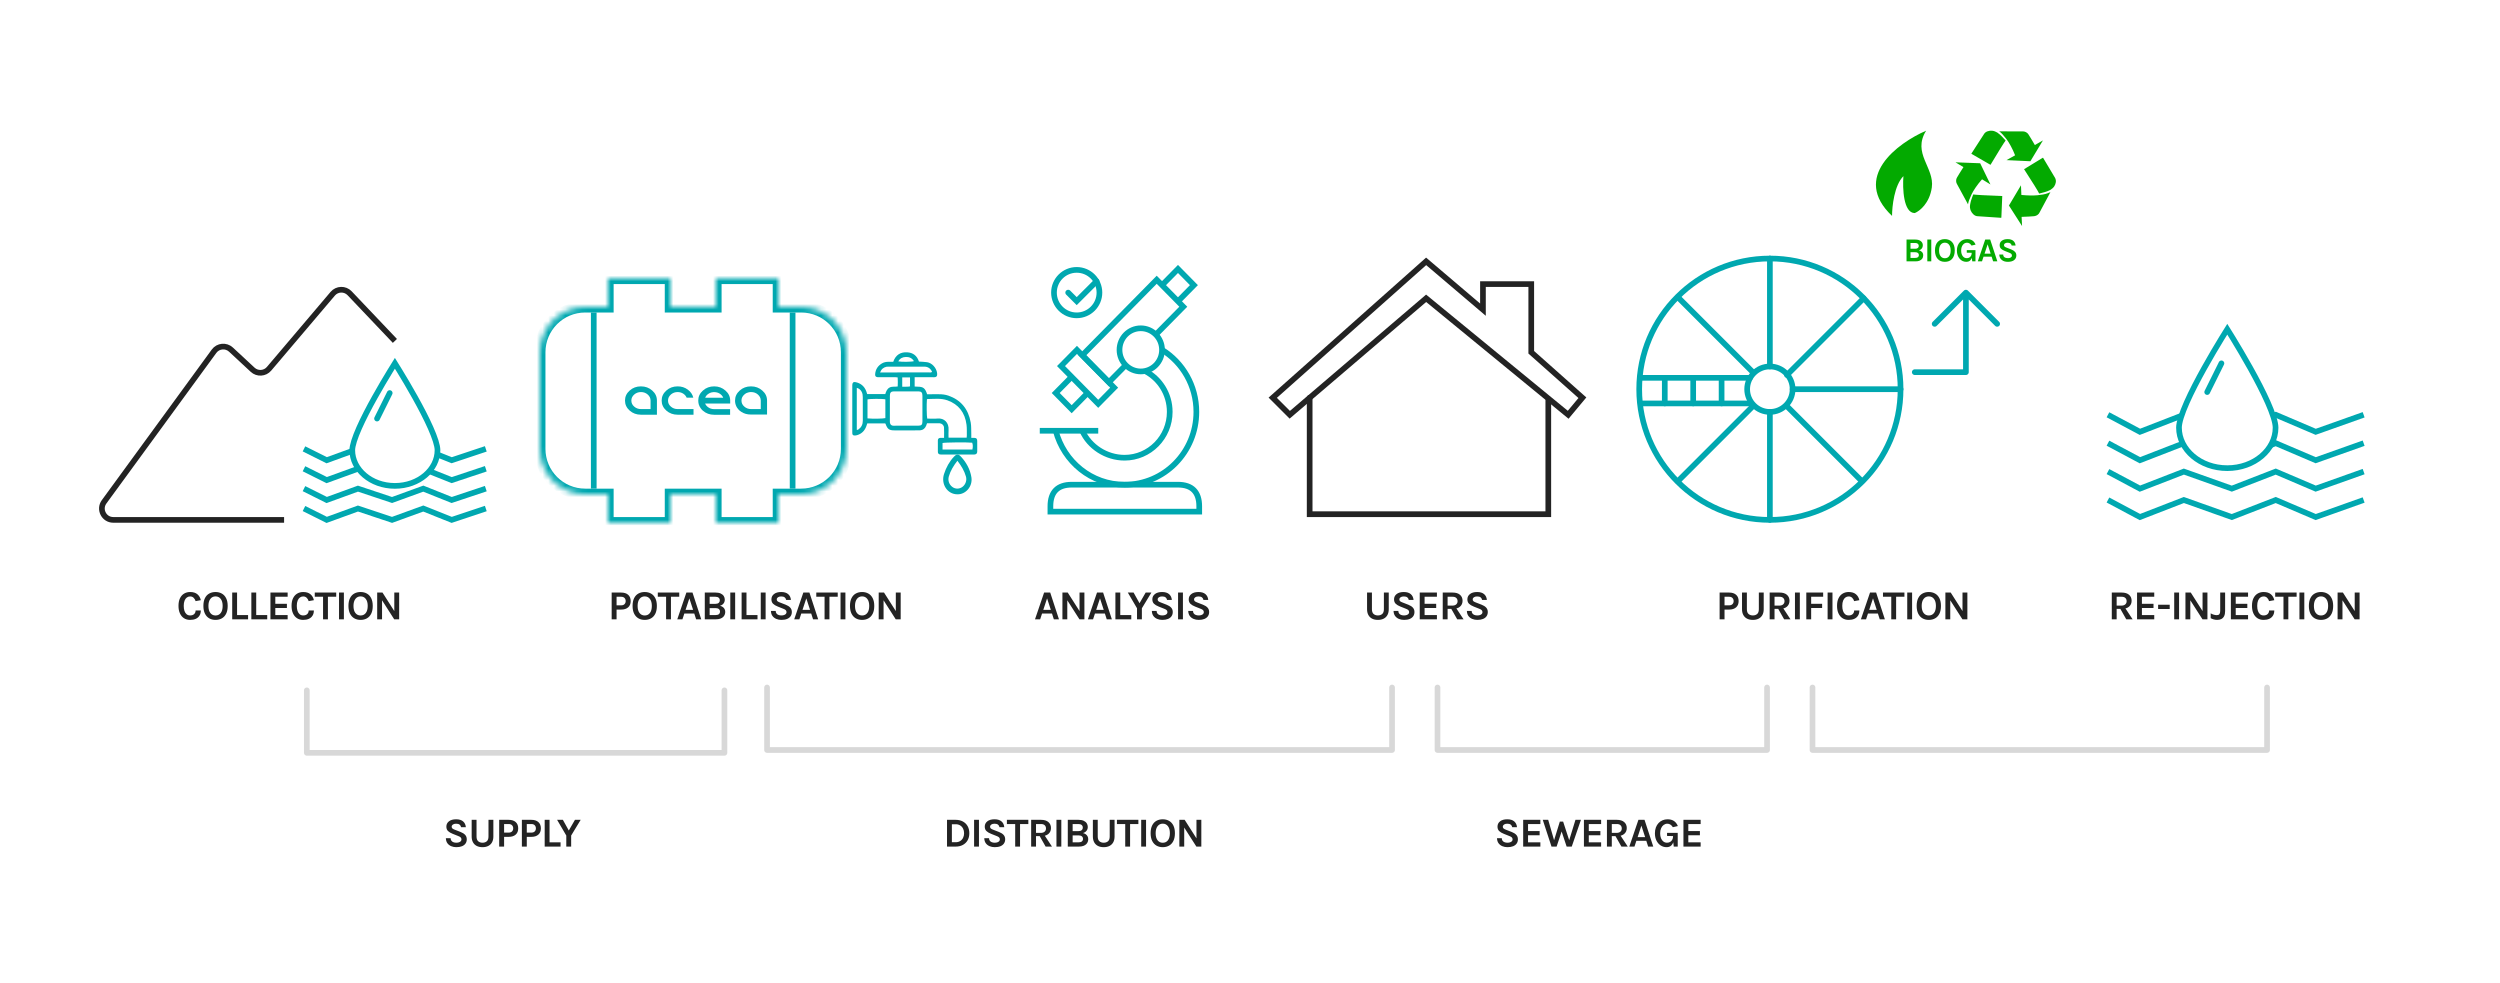 <svg width="440" height="173" viewBox="0 0 440 173" fill="none" xmlns="http://www.w3.org/2000/svg">
<rect width="440" height="173" fill="white"/>
<path d="M53.5 89.5L57.5 91.5L63 89.5L69 91.5L74.5 89.5L79.5 91.5L85.5 89.5" stroke="#00A8B0"/>
<path d="M53.5 86L57.5 88L63 86L69 88L74.5 86L79.5 88L85.5 86" stroke="#00A8B0"/>
<path d="M53.5 82.5L57.5 84.5L63 82.5L69 84.5L74.5 82.5L79.5 84.5L85.5 82.5" stroke="#00A8B0"/>
<path d="M53.5 79L57.5 81L63 79L69 81L74.5 79L79.5 81L85.5 79" stroke="#00A8B0"/>
<path d="M69.5 60L61.534 51.615C60.715 50.752 59.328 50.791 58.559 51.698L47.353 64.905C46.616 65.774 45.303 65.852 44.467 65.077L40.649 61.531C39.772 60.716 38.379 60.85 37.673 61.818L18.322 88.321C17.357 89.642 18.3 91.5 19.937 91.5H50" stroke="#232323"/>
<path d="M77 79.237C77 82.631 73.723 85.517 69.5 85.517C65.277 85.517 62 82.631 62 79.237C62 78.845 62.107 78.297 62.321 77.614C62.532 76.938 62.837 76.161 63.207 75.322C63.948 73.645 64.94 71.747 65.937 69.958C66.933 68.169 67.929 66.497 68.677 65.271C69.007 64.729 69.289 64.275 69.5 63.937C69.711 64.275 69.993 64.729 70.323 65.271C71.071 66.497 72.067 68.169 73.063 69.958C74.06 71.747 75.052 73.645 75.793 75.322C76.163 76.161 76.468 76.938 76.679 77.614C76.893 78.297 77 78.845 77 79.237Z" fill="white" stroke="#00A8B0"/>
<path d="M68.587 69.175L66.358 73.668" stroke="#00A8B0" stroke-linecap="round"/>
<path d="M33.462 109.102C33.048 109.102 32.688 109.004 32.38 108.808C32.075 108.609 31.838 108.326 31.669 107.958C31.5 107.591 31.415 107.149 31.415 106.634C31.415 106.099 31.502 105.652 31.676 105.291C31.853 104.931 32.095 104.658 32.402 104.475C32.712 104.288 33.065 104.195 33.462 104.195C34.011 104.195 34.439 104.328 34.746 104.594C35.056 104.86 35.255 105.206 35.342 105.632L34.427 105.799C34.352 105.552 34.232 105.353 34.068 105.2C33.903 105.048 33.701 104.972 33.462 104.972C33.251 104.972 33.06 105.033 32.888 105.157C32.719 105.278 32.585 105.462 32.486 105.708C32.386 105.953 32.337 106.261 32.337 106.634C32.337 106.982 32.38 107.282 32.468 107.534C32.557 107.785 32.685 107.979 32.852 108.115C33.022 108.25 33.225 108.318 33.462 108.318C33.767 108.318 34.004 108.237 34.173 108.075C34.343 107.91 34.427 107.701 34.427 107.447H35.342C35.342 107.798 35.266 108.096 35.113 108.343C34.963 108.59 34.748 108.779 34.467 108.909C34.186 109.038 33.851 109.102 33.462 109.102ZM37.931 109.102C37.513 109.102 37.142 109.01 36.821 108.826C36.501 108.64 36.251 108.365 36.07 108.002C35.888 107.637 35.797 107.183 35.797 106.641C35.797 106.09 35.888 105.633 36.07 105.273C36.251 104.91 36.501 104.64 36.821 104.464C37.142 104.285 37.513 104.195 37.931 104.195C38.352 104.195 38.724 104.287 39.045 104.471C39.367 104.652 39.619 104.925 39.8 105.287C39.982 105.65 40.072 106.102 40.072 106.641C40.072 107.19 39.982 107.648 39.8 108.013C39.619 108.376 39.367 108.648 39.045 108.829C38.724 109.011 38.352 109.102 37.931 109.102ZM37.931 108.325C38.316 108.325 38.621 108.18 38.846 107.89C39.073 107.599 39.187 107.181 39.187 106.634C39.187 106.109 39.073 105.7 38.846 105.407C38.621 105.112 38.316 104.965 37.931 104.965C37.554 104.965 37.251 105.112 37.024 105.407C36.797 105.7 36.683 106.111 36.683 106.641C36.683 107.185 36.797 107.603 37.024 107.893C37.251 108.181 37.554 108.325 37.931 108.325ZM41.724 104.29V108.252H43.662V109H40.868V104.29H41.724ZM45.093 104.29V108.252H47.031V109H44.237V104.29H45.093ZM47.598 109V104.29H50.625V105.03H48.455V106.271H50.494V107.011H48.455V108.252H50.625V109H47.598ZM53.361 109.102C52.947 109.102 52.586 109.004 52.279 108.808C51.974 108.609 51.737 108.326 51.568 107.958C51.398 107.591 51.314 107.149 51.314 106.634C51.314 106.099 51.401 105.652 51.575 105.291C51.752 104.931 51.994 104.658 52.301 104.475C52.611 104.288 52.964 104.195 53.361 104.195C53.91 104.195 54.338 104.328 54.645 104.594C54.955 104.86 55.153 105.206 55.24 105.632L54.326 105.799C54.251 105.552 54.131 105.353 53.967 105.2C53.802 105.048 53.6 104.972 53.361 104.972C53.15 104.972 52.959 105.033 52.787 105.157C52.618 105.278 52.483 105.462 52.384 105.708C52.285 105.953 52.236 106.261 52.236 106.634C52.236 106.982 52.279 107.282 52.366 107.534C52.456 107.785 52.584 107.979 52.751 108.115C52.92 108.25 53.123 108.318 53.361 108.318C53.665 108.318 53.903 108.237 54.072 108.075C54.241 107.91 54.326 107.701 54.326 107.447H55.24C55.24 107.798 55.164 108.096 55.012 108.343C54.862 108.59 54.646 108.779 54.366 108.909C54.085 109.038 53.75 109.102 53.361 109.102ZM55.398 105.03V104.29H59.173V105.03H57.522L57.714 104.834V109H56.857V104.834L57.05 105.03H55.398ZM59.668 109V104.29H60.525V109H59.668ZM63.462 109.102C63.043 109.102 62.673 109.01 62.351 108.826C62.032 108.64 61.782 108.365 61.6 108.002C61.419 107.637 61.328 107.183 61.328 106.641C61.328 106.09 61.419 105.633 61.6 105.273C61.782 104.91 62.032 104.64 62.351 104.464C62.673 104.285 63.043 104.195 63.462 104.195C63.883 104.195 64.254 104.287 64.576 104.471C64.898 104.652 65.149 104.925 65.331 105.287C65.512 105.65 65.603 106.102 65.603 106.641C65.603 107.19 65.512 107.648 65.331 108.013C65.149 108.376 64.898 108.648 64.576 108.829C64.254 109.011 63.883 109.102 63.462 109.102ZM63.462 108.325C63.846 108.325 64.151 108.18 64.376 107.89C64.604 107.599 64.717 107.181 64.717 106.634C64.717 106.109 64.604 105.7 64.376 105.407C64.151 105.112 63.846 104.965 63.462 104.965C63.084 104.965 62.782 105.112 62.554 105.407C62.327 105.7 62.213 106.111 62.213 106.641C62.213 107.185 62.327 107.603 62.554 107.893C62.782 108.181 63.084 108.325 63.462 108.325ZM66.384 104.29H67.32L69.461 107.65H69.396V104.29H70.253V109H69.382L67.103 105.436H67.24V109H66.384V104.29Z" fill="#232323"/>
<path d="M80.315 149.102C79.991 149.102 79.691 149.045 79.415 148.931C79.139 148.817 78.916 148.644 78.744 148.412C78.575 148.18 78.484 147.885 78.472 147.527H79.314C79.314 147.706 79.359 147.854 79.448 147.973C79.537 148.092 79.659 148.179 79.811 148.234C79.963 148.29 80.129 148.318 80.308 148.318C80.482 148.318 80.637 148.295 80.773 148.249C80.91 148.203 81.018 148.137 81.096 148.053C81.175 147.966 81.215 147.863 81.215 147.744C81.215 147.587 81.167 147.464 81.07 147.374C80.976 147.285 80.823 147.202 80.613 147.127L79.684 146.757C79.321 146.615 79.043 146.449 78.849 146.26C78.656 146.071 78.559 145.811 78.559 145.48C78.559 145.1 78.71 144.792 79.013 144.554C79.315 144.315 79.737 144.195 80.279 144.195C80.806 144.195 81.214 144.319 81.502 144.565C81.79 144.812 81.953 145.153 81.992 145.589H81.15C81.118 145.402 81.034 145.254 80.896 145.142C80.758 145.029 80.552 144.972 80.279 144.972C80.035 144.972 79.842 145.023 79.702 145.124C79.564 145.223 79.495 145.349 79.495 145.502C79.495 145.632 79.539 145.736 79.626 145.814C79.715 145.889 79.853 145.961 80.04 146.031L81.07 146.431C81.418 146.566 81.686 146.737 81.872 146.942C82.058 147.148 82.152 147.406 82.152 147.715C82.152 147.998 82.08 148.244 81.938 148.452C81.795 148.66 81.587 148.821 81.313 148.935C81.042 149.046 80.71 149.102 80.315 149.102ZM83.013 144.29H83.87V147.222C83.87 147.609 83.968 147.888 84.163 148.06C84.362 148.232 84.615 148.318 84.922 148.318C85.232 148.318 85.484 148.232 85.68 148.06C85.876 147.888 85.974 147.609 85.974 147.222V144.29H86.831V147.222C86.831 147.619 86.755 147.957 86.602 148.238C86.45 148.519 86.231 148.733 85.945 148.88C85.662 149.028 85.321 149.102 84.922 149.102C84.523 149.102 84.18 149.028 83.895 148.88C83.612 148.733 83.394 148.519 83.242 148.238C83.089 147.957 83.013 147.619 83.013 147.222V144.29ZM87.857 149V144.29H89.519C90.049 144.29 90.462 144.42 90.757 144.681C91.055 144.943 91.203 145.313 91.203 145.792C91.203 146.266 91.055 146.634 90.757 146.895C90.462 147.156 90.049 147.287 89.519 147.287H88.721V149H87.857ZM88.721 146.54H89.519C89.783 146.54 89.983 146.469 90.118 146.329C90.256 146.189 90.325 146.01 90.325 145.792C90.325 145.569 90.256 145.387 90.118 145.244C89.983 145.101 89.783 145.03 89.519 145.03H88.721V146.54ZM91.85 149V144.29H93.512C94.042 144.29 94.454 144.42 94.749 144.681C95.047 144.943 95.196 145.313 95.196 145.792C95.196 146.266 95.047 146.634 94.749 146.895C94.454 147.156 94.042 147.287 93.512 147.287H92.714V149H91.85ZM92.714 146.54H93.512C93.776 146.54 93.975 146.469 94.111 146.329C94.249 146.189 94.318 146.01 94.318 145.792C94.318 145.569 94.249 145.387 94.111 145.244C93.975 145.101 93.776 145.03 93.512 145.03H92.714V146.54ZM96.721 144.29V148.252H98.659V149H95.864V144.29H96.721ZM98.049 144.29H99.065L100.19 146.315H100.023L101.192 144.29H102.2L100.524 147.055V149H99.667V147.055L98.049 144.29Z" fill="#232323"/>
<path d="M166.675 144.29H168.199C168.681 144.29 169.1 144.386 169.458 144.58C169.819 144.771 170.1 145.043 170.3 145.396C170.501 145.747 170.602 146.165 170.602 146.648C170.602 147.125 170.501 147.54 170.3 147.893C170.1 148.244 169.819 148.516 169.458 148.71C169.1 148.903 168.681 149 168.199 149H166.675V144.29ZM167.531 145.066V148.231H168.199C168.504 148.231 168.767 148.162 168.987 148.024C169.209 147.886 169.38 147.698 169.498 147.461C169.619 147.222 169.68 146.951 169.68 146.648C169.68 146.339 169.619 146.067 169.498 145.832C169.38 145.595 169.209 145.408 168.987 145.273C168.767 145.135 168.504 145.066 168.199 145.066H167.531ZM171.44 149V144.29H172.297V149H171.44ZM175.074 149.102C174.75 149.102 174.45 149.045 174.174 148.931C173.898 148.817 173.675 148.644 173.503 148.412C173.333 148.18 173.243 147.885 173.231 147.527H174.072C174.072 147.706 174.117 147.854 174.207 147.973C174.296 148.092 174.417 148.179 174.57 148.234C174.722 148.29 174.888 148.318 175.067 148.318C175.241 148.318 175.396 148.295 175.531 148.249C175.669 148.203 175.777 148.137 175.854 148.053C175.934 147.966 175.974 147.863 175.974 147.744C175.974 147.587 175.926 147.464 175.829 147.374C175.735 147.285 175.582 147.202 175.372 147.127L174.443 146.757C174.08 146.615 173.802 146.449 173.608 146.26C173.414 146.071 173.318 145.811 173.318 145.48C173.318 145.1 173.469 144.792 173.771 144.554C174.074 144.315 174.496 144.195 175.038 144.195C175.565 144.195 175.973 144.319 176.261 144.565C176.549 144.812 176.712 145.153 176.751 145.589H175.909C175.877 145.402 175.793 145.254 175.655 145.142C175.517 145.029 175.311 144.972 175.038 144.972C174.793 144.972 174.601 145.023 174.461 145.124C174.323 145.223 174.254 145.349 174.254 145.502C174.254 145.632 174.297 145.736 174.385 145.814C174.474 145.889 174.612 145.961 174.798 146.031L175.829 146.431C176.177 146.566 176.445 146.737 176.631 146.942C176.817 147.148 176.91 147.406 176.91 147.715C176.91 147.998 176.839 148.244 176.696 148.452C176.554 148.66 176.345 148.821 176.072 148.935C175.801 149.046 175.468 149.102 175.074 149.102ZM177.213 145.03V144.29H180.987V145.03H179.336L179.528 144.834V149H178.672V144.834L178.864 145.03H177.213ZM181.483 149V144.29H183.225C183.788 144.29 184.22 144.421 184.52 144.685C184.823 144.949 184.974 145.298 184.974 145.734C184.974 146.162 184.823 146.508 184.52 146.772C184.22 147.033 183.788 147.164 183.225 147.164H182.339V149H181.483ZM184.03 149L182.782 146.794H183.696L185.148 149H184.03ZM182.339 146.59H183.137C183.454 146.59 183.693 146.519 183.852 146.376C184.014 146.231 184.095 146.044 184.095 145.814C184.095 145.579 184.022 145.39 183.874 145.248C183.727 145.102 183.51 145.03 183.225 145.03H182.339V146.59ZM185.936 149V144.29H186.792V149H185.936ZM187.93 149V144.29H189.831C190.194 144.29 190.495 144.346 190.735 144.46C190.974 144.571 191.153 144.721 191.272 144.91C191.39 145.099 191.45 145.308 191.45 145.538C191.45 145.804 191.375 146.031 191.225 146.22C191.077 146.409 190.869 146.542 190.6 146.619C190.777 146.656 190.936 146.722 191.076 146.819C191.216 146.913 191.326 147.034 191.406 147.182C191.488 147.329 191.53 147.5 191.53 147.694C191.53 147.841 191.503 147.992 191.45 148.147C191.396 148.3 191.307 148.441 191.181 148.572C191.055 148.7 190.882 148.804 190.662 148.884C190.444 148.961 190.17 149 189.838 149H187.93ZM188.786 148.252H189.817C190.09 148.252 190.29 148.198 190.415 148.089C190.544 147.978 190.608 147.829 190.608 147.643C190.608 147.456 190.542 147.308 190.412 147.196C190.281 147.083 190.083 147.026 189.817 147.026H188.786V148.252ZM188.786 145.03V146.278H189.795C190.049 146.278 190.241 146.223 190.372 146.111C190.505 145.998 190.571 145.843 190.571 145.647C190.571 145.46 190.506 145.312 190.375 145.2C190.247 145.087 190.056 145.03 189.802 145.03H188.786ZM192.346 144.29H193.202V147.222C193.202 147.609 193.3 147.888 193.496 148.06C193.694 148.232 193.947 148.318 194.254 148.318C194.564 148.318 194.817 148.232 195.013 148.06C195.209 147.888 195.307 147.609 195.307 147.222V144.29H196.163V147.222C196.163 147.619 196.087 147.957 195.935 148.238C195.782 148.519 195.563 148.733 195.278 148.88C194.995 149.028 194.654 149.102 194.254 149.102C193.855 149.102 193.513 149.028 193.227 148.88C192.944 148.733 192.727 148.519 192.574 148.238C192.422 147.957 192.346 147.619 192.346 147.222V144.29ZM196.58 145.03V144.29H200.354V145.03H198.703L198.895 144.834V149H198.039V144.834L198.231 145.03H196.58ZM200.85 149V144.29H201.706V149H200.85ZM204.643 149.102C204.225 149.102 203.855 149.01 203.533 148.826C203.214 148.64 202.963 148.365 202.782 148.002C202.6 147.637 202.51 147.183 202.51 146.641C202.51 146.09 202.6 145.633 202.782 145.273C202.963 144.91 203.214 144.64 203.533 144.464C203.855 144.285 204.225 144.195 204.643 144.195C205.064 144.195 205.436 144.287 205.758 144.471C206.079 144.652 206.331 144.925 206.512 145.287C206.694 145.65 206.785 146.102 206.785 146.641C206.785 147.19 206.694 147.648 206.512 148.013C206.331 148.376 206.079 148.648 205.758 148.829C205.436 149.011 205.064 149.102 204.643 149.102ZM204.643 148.325C205.028 148.325 205.333 148.18 205.558 147.89C205.785 147.599 205.899 147.181 205.899 146.634C205.899 146.109 205.785 145.7 205.558 145.407C205.333 145.112 205.028 144.965 204.643 144.965C204.266 144.965 203.964 145.112 203.736 145.407C203.509 145.7 203.395 146.111 203.395 146.641C203.395 147.185 203.509 147.603 203.736 147.893C203.964 148.181 204.266 148.325 204.643 148.325ZM207.566 144.29H208.502L210.643 147.65H210.578V144.29H211.434V149H210.563L208.284 145.436H208.422V149H207.566V144.29Z" fill="#232323"/>
<path d="M265.315 149.102C264.991 149.102 264.691 149.045 264.415 148.931C264.14 148.817 263.916 148.644 263.744 148.412C263.575 148.18 263.484 147.885 263.472 147.527H264.314C264.314 147.706 264.358 147.854 264.448 147.973C264.538 148.092 264.658 148.179 264.811 148.234C264.963 148.29 265.129 148.318 265.308 148.318C265.482 148.318 265.637 148.295 265.773 148.249C265.91 148.203 266.018 148.137 266.096 148.053C266.175 147.966 266.215 147.863 266.215 147.744C266.215 147.587 266.167 147.464 266.07 147.374C265.976 147.285 265.823 147.202 265.613 147.127L264.684 146.757C264.321 146.615 264.043 146.449 263.849 146.26C263.656 146.071 263.559 145.811 263.559 145.48C263.559 145.1 263.71 144.792 264.013 144.554C264.315 144.315 264.737 144.195 265.279 144.195C265.806 144.195 266.214 144.319 266.502 144.565C266.79 144.812 266.953 145.153 266.992 145.589H266.15C266.119 145.402 266.034 145.254 265.896 145.142C265.758 145.029 265.552 144.972 265.279 144.972C265.035 144.972 264.842 145.023 264.702 145.124C264.564 145.223 264.495 145.349 264.495 145.502C264.495 145.632 264.539 145.736 264.626 145.814C264.715 145.889 264.853 145.961 265.04 146.031L266.07 146.431C266.419 146.566 266.686 146.737 266.872 146.942C267.058 147.148 267.152 147.406 267.152 147.715C267.152 147.998 267.08 148.244 266.938 148.452C266.795 148.66 266.587 148.821 266.313 148.935C266.042 149.046 265.71 149.102 265.315 149.102ZM268.078 149V144.29H271.105V145.03H268.935V146.271H270.974V147.011H268.935V148.252H271.105V149H268.078ZM271.525 144.29H272.483L273.623 148.245H273.405L274.53 144.602H275.111L276.279 148.187H276.083L277.281 144.29H278.246L276.628 149H275.728L274.806 146.22H274.886L273.964 149H273.064L271.525 144.29ZM278.771 149V144.29H281.798V145.03H279.627V146.271H281.667V147.011H279.627V148.252H281.798V149H278.771ZM282.82 149V144.29H284.562C285.126 144.29 285.558 144.421 285.858 144.685C286.16 144.949 286.312 145.298 286.312 145.734C286.312 146.162 286.16 146.508 285.858 146.772C285.558 147.033 285.126 147.164 284.562 147.164H283.677V149H282.82ZM285.368 149L284.12 146.794H285.034L286.486 149H285.368ZM283.677 146.59H284.475C284.792 146.59 285.03 146.519 285.19 146.376C285.352 146.231 285.433 146.044 285.433 145.814C285.433 145.579 285.36 145.39 285.212 145.248C285.064 145.102 284.848 145.03 284.562 145.03H283.677V146.59ZM286.758 149L288.362 144.29H289.437L290.975 149H290.075L289.749 147.984H287.999L287.666 149H286.758ZM288.217 147.338H289.545L288.885 145.313L288.217 147.338ZM293.319 149.102C292.935 149.102 292.586 149 292.274 148.797C291.965 148.594 291.719 148.31 291.538 147.948C291.356 147.582 291.265 147.156 291.265 146.67C291.265 146.285 291.321 145.941 291.432 145.636C291.546 145.331 291.703 145.072 291.904 144.859C292.105 144.644 292.341 144.479 292.612 144.366C292.883 144.252 293.177 144.195 293.494 144.195C293.934 144.195 294.303 144.292 294.6 144.485C294.9 144.677 295.134 144.977 295.301 145.385L294.423 145.589C294.299 145.388 294.157 145.235 293.994 145.131C293.835 145.025 293.653 144.972 293.45 144.972C293.22 144.972 293.009 145.041 292.815 145.179C292.624 145.314 292.471 145.509 292.358 145.763C292.244 146.017 292.187 146.319 292.187 146.67C292.187 146.999 292.237 147.287 292.336 147.534C292.438 147.781 292.579 147.973 292.761 148.111C292.942 148.249 293.152 148.318 293.392 148.318C293.595 148.318 293.777 148.273 293.936 148.183C294.098 148.094 294.225 147.963 294.317 147.792C294.412 147.62 294.459 147.415 294.459 147.178H294.648C294.648 147.57 294.6 147.91 294.506 148.198C294.414 148.486 294.27 148.708 294.074 148.866C293.878 149.023 293.627 149.102 293.319 149.102ZM294.582 149L294.459 147.962V147.149L293.399 147.127V146.583H295.279V149H294.582ZM296.286 149V144.29H299.313V145.03H297.143V146.271H299.182V147.011H297.143V148.252H299.313V149H296.286Z" fill="#232323"/>
<mask id="path-12-inside-1_1846_72" fill="white">
<path fill-rule="evenodd" clip-rule="evenodd" d="M107 49H118V54H126V49H137V54H141C145.418 54 149 57.582 149 62V79C149 83.418 145.418 87 141 87H137V92H126V87H118V92H107V87H103C98.582 87 95 83.418 95 79V62C95 57.582 98.582 54 103 54H107V49Z"/>
</mask>
<path d="M118 49H119V48H118V49ZM107 49V48H106V49H107ZM118 54H117V55H118V54ZM126 54V55H127V54H126ZM126 49V48H125V49H126ZM137 49H138V48H137V49ZM137 54H136V55H137V54ZM137 87V86H136V87H137ZM137 92V93H138V92H137ZM126 92H125V93H126V92ZM126 87H127V86H126V87ZM118 87V86H117V87H118ZM118 92V93H119V92H118ZM107 92H106V93H107V92ZM107 87H108V86H107V87ZM107 54V55H108V54H107ZM118 48H107V50H118V48ZM119 54V49H117V54H119ZM126 53H118V55H126V53ZM125 49V54H127V49H125ZM137 48H126V50H137V48ZM138 54V49H136V54H138ZM141 53H137V55H141V53ZM150 62C150 57.029 145.971 53 141 53V55C144.866 55 148 58.134 148 62H150ZM150 79V62H148V79H150ZM141 88C145.971 88 150 83.971 150 79H148C148 82.866 144.866 86 141 86V88ZM137 88H141V86H137V88ZM138 92V87H136V92H138ZM126 93H137V91H126V93ZM125 87V92H127V87H125ZM118 88H126V86H118V88ZM117 87V92H119V87H117ZM118 91H107V93H118V91ZM108 92V87H106V92H108ZM103 88H107V86H103V88ZM94 79C94 83.971 98.029 88 103 88V86C99.134 86 96 82.866 96 79H94ZM94 62V79H96V62H94ZM103 53C98.029 53 94 57.029 94 62H96C96 58.134 99.134 55 103 55V53ZM107 53H103V55H107V53ZM106 49V54H108V49H106Z" fill="#00A8B0" mask="url(#path-12-inside-1_1846_72)"/>
<line x1="104.5" y1="55" x2="104.5" y2="86" stroke="#00A8B0"/>
<line x1="139.5" y1="55" x2="139.5" y2="86" stroke="#00A8B0"/>
<path d="M114.799 68.738C114.252 68.253 113.593 68 112.81 68C112.026 68 111.367 68.242 110.82 68.738C110.273 69.222 110 69.806 110 70.5C110 71.183 110.273 71.778 110.82 72.262C111.367 72.747 112.039 72.989 112.81 72.989H115.619V70.5C115.619 69.806 115.346 69.222 114.799 68.738ZM114.488 71.998H112.81C112.35 71.998 111.952 71.855 111.616 71.557C111.28 71.271 111.119 70.918 111.119 70.5C111.119 70.093 111.28 69.74 111.616 69.443C111.939 69.156 112.337 69.002 112.81 69.002C113.27 69.002 113.667 69.145 114.003 69.443C114.326 69.729 114.5 70.082 114.5 70.5V71.998H114.488Z" fill="#00A8B0"/>
<path d="M122.059 71.998H119.262C118.802 71.998 118.404 71.855 118.068 71.557C117.732 71.271 117.571 70.918 117.571 70.5C117.571 70.093 117.732 69.74 118.068 69.443L118.081 69.432C118.118 69.399 118.155 69.366 118.192 69.344C118.205 69.333 118.217 69.322 118.242 69.311C118.267 69.288 118.292 69.278 118.329 69.255C118.342 69.245 118.366 69.234 118.379 69.222C118.404 69.212 118.429 69.189 118.466 69.178C118.478 69.167 118.503 69.167 118.516 69.156C118.541 69.145 118.578 69.134 118.603 69.123C118.615 69.112 118.64 69.112 118.665 69.101C118.69 69.09 118.727 69.079 118.752 69.068C118.764 69.068 118.789 69.057 118.814 69.057C118.851 69.046 118.876 69.046 118.913 69.035C118.926 69.035 118.951 69.024 118.963 69.024C119.001 69.024 119.038 69.013 119.075 69.013C119.088 69.013 119.112 69.013 119.125 69.013C119.175 69.013 119.224 69.002 119.262 69.002C119.622 69.002 119.945 69.09 120.244 69.278C120.53 69.465 120.729 69.696 120.853 69.993H122.021C121.885 69.421 121.561 68.947 121.052 68.573C120.53 68.187 119.945 68 119.262 68C118.491 68 117.82 68.242 117.273 68.738C116.726 69.222 116.452 69.806 116.452 70.5C116.452 71.183 116.726 71.778 117.273 72.262C117.82 72.747 118.491 72.989 119.262 72.989H122.059V71.998Z" fill="#00A8B0"/>
<path d="M128.511 71.007V70.5C128.511 69.817 128.237 69.222 127.678 68.738C127.131 68.253 126.472 68 125.701 68C124.93 68 124.259 68.242 123.712 68.738C123.165 69.222 122.892 69.806 122.892 70.5C122.892 70.731 122.929 70.951 122.979 71.161C122.979 71.172 122.991 71.183 122.991 71.194C123.028 71.293 123.066 71.403 123.115 71.502C123.115 71.513 123.128 71.524 123.128 71.535C123.178 71.634 123.24 71.722 123.302 71.822C123.314 71.833 123.314 71.844 123.327 71.855C123.364 71.899 123.389 71.943 123.426 71.987C123.463 72.031 123.501 72.075 123.538 72.119C123.55 72.13 123.563 72.141 123.575 72.152C123.613 72.196 123.662 72.24 123.7 72.273C124.247 72.758 124.918 73 125.689 73H128.498V72.009H125.689C125.465 72.009 125.254 71.976 125.055 71.899C124.93 71.855 124.819 71.8 124.707 71.722C124.421 71.546 124.222 71.304 124.097 71.018H125.129H128.511V71.007ZM124.11 70.004C124.222 69.707 124.421 69.465 124.719 69.288C124.756 69.266 124.794 69.245 124.831 69.222C124.843 69.212 124.856 69.212 124.868 69.2C124.893 69.189 124.918 69.178 124.943 69.167C124.955 69.156 124.98 69.156 124.993 69.145C125.017 69.134 125.042 69.123 125.055 69.123C125.067 69.112 125.092 69.112 125.104 69.101C125.129 69.09 125.142 69.09 125.167 69.079C125.191 69.079 125.204 69.068 125.229 69.068C125.254 69.068 125.266 69.057 125.291 69.057C125.316 69.057 125.328 69.046 125.353 69.046C125.378 69.046 125.39 69.035 125.415 69.035C125.44 69.035 125.453 69.024 125.477 69.024C125.502 69.024 125.515 69.024 125.54 69.013C125.564 69.013 125.577 69.013 125.602 69.013C125.639 69.013 125.676 69.013 125.701 69.013C126.062 69.013 126.385 69.101 126.683 69.288C126.969 69.476 127.168 69.707 127.292 70.004H124.11V70.004Z" fill="#00A8B0"/>
<path d="M134.167 68.738C133.62 68.253 132.961 68 132.178 68C131.395 68 130.736 68.242 130.189 68.738C129.642 69.222 129.368 69.806 129.368 70.5C129.368 70.676 129.381 70.841 129.418 70.996C129.431 71.051 129.443 71.106 129.455 71.15C129.455 71.161 129.468 71.172 129.468 71.183C129.48 71.238 129.505 71.282 129.518 71.337C129.543 71.392 129.555 71.436 129.58 71.48C129.58 71.491 129.592 71.502 129.592 71.513C129.617 71.557 129.642 71.612 129.667 71.656C129.692 71.7 129.729 71.745 129.754 71.788C129.766 71.8 129.766 71.811 129.779 71.822C129.816 71.866 129.841 71.91 129.878 71.954C129.915 71.998 129.953 72.042 129.99 72.086C130.002 72.097 130.015 72.108 130.015 72.119C130.052 72.163 130.102 72.207 130.139 72.24C130.239 72.328 130.351 72.416 130.462 72.482C130.947 72.802 131.507 72.956 132.128 72.956H133.869H135V70.5C135 69.806 134.726 69.222 134.167 68.738ZM133.869 71.998H132.19C131.73 71.998 131.333 71.855 130.997 71.557C130.661 71.271 130.5 70.918 130.5 70.5C130.5 70.093 130.661 69.74 130.997 69.443C131.034 69.41 131.072 69.377 131.121 69.344C131.134 69.333 131.146 69.322 131.159 69.311C131.183 69.288 131.221 69.266 131.246 69.255C131.258 69.245 131.283 69.234 131.295 69.222C131.32 69.212 131.345 69.189 131.382 69.178C131.407 69.167 131.42 69.156 131.445 69.156C131.469 69.145 131.494 69.134 131.532 69.123C131.556 69.112 131.569 69.112 131.594 69.101C131.619 69.09 131.643 69.079 131.681 69.079C131.706 69.068 131.73 69.068 131.743 69.057C131.768 69.046 131.805 69.046 131.83 69.035C131.855 69.035 131.88 69.024 131.905 69.024C131.929 69.024 131.967 69.013 131.992 69.013C132.016 69.013 132.041 69.013 132.066 69.002C132.103 69.002 132.153 69.002 132.203 69.002C132.663 69.002 133.061 69.145 133.396 69.443C133.72 69.729 133.894 70.082 133.894 70.5V71.998H133.869Z" fill="#00A8B0"/>
<path d="M160.979 66.388C160.979 66.623 160.979 66.79 160.979 66.957C160.979 67.296 160.979 67.635 160.979 68.029C161.167 68.039 161.32 68.053 161.473 68.054C162.496 68.061 162.824 68.309 163.175 69.386C163.841 69.386 164.523 69.39 165.206 69.384C165.783 69.38 166.354 69.439 166.905 69.628C169.085 70.38 170.424 71.955 170.847 74.366C170.96 75.012 170.921 75.689 170.947 76.352C170.955 76.57 170.948 76.788 170.948 77.06C171.151 77.06 171.306 77.053 171.46 77.061C171.852 77.081 171.984 77.208 171.991 77.612C172.002 78.226 172.003 78.84 171.993 79.454C171.987 79.816 171.834 79.967 171.489 79.996C171.41 80.003 171.33 79.998 171.25 79.998C169.431 79.998 167.614 79.998 165.795 79.998C165.684 79.998 165.571 80.003 165.461 79.987C165.227 79.954 165.07 79.813 165.065 79.554C165.053 78.872 165.047 78.189 165.062 77.507C165.068 77.223 165.215 77.09 165.496 77.065C165.699 77.048 165.904 77.062 166.156 77.062C166.156 76.422 166.185 75.829 166.146 75.242C166.118 74.829 165.793 74.549 165.402 74.499C165.292 74.486 165.178 74.493 165.067 74.493C164.431 74.493 163.796 74.493 163.159 74.493C163.096 74.669 163.053 74.813 162.993 74.95C162.787 75.419 162.449 75.703 161.957 75.733C161.639 75.752 161.319 75.744 161.001 75.745C159.804 75.746 158.608 75.746 157.412 75.745C156.492 75.744 156.201 75.532 155.865 74.626C155.854 74.595 155.833 74.569 155.803 74.516H152.64C152.585 74.684 152.533 74.859 152.47 75.029C152.168 75.848 151.612 76.367 150.821 76.595C150.67 76.638 150.505 76.652 150.348 76.645C150.151 76.635 150.023 76.514 150.007 76.291C149.998 76.172 150.001 76.053 150.001 75.934C150.001 73.272 150.001 70.609 150.001 67.948C150.001 67.879 149.998 67.811 150.002 67.743C150.021 67.35 150.198 67.179 150.561 67.252C151.45 67.433 152.109 67.94 152.463 68.853C152.523 69.008 152.567 69.171 152.626 69.356H155.808C155.951 68.902 156.115 68.444 156.57 68.204C157.008 67.973 157.481 68.107 157.996 68.019C158.02 67.503 158.03 66.986 157.991 66.429C157.857 66.414 157.736 66.39 157.616 66.389C156.659 66.386 155.702 66.387 154.745 66.387C154.649 66.387 154.553 66.396 154.459 66.385C154.134 66.35 153.998 66.202 154.026 65.849C154.094 64.978 154.532 64.361 155.236 63.95C155.593 63.742 155.987 63.679 156.39 63.674C156.659 63.67 156.929 63.674 157.209 63.674C157.648 62.436 158.516 61.931 159.686 62.008C160.679 62.073 161.399 62.59 161.735 63.635C162.22 63.671 162.698 63.678 163.168 63.748C164.038 63.879 164.812 64.748 164.93 65.662C164.995 66.169 164.853 66.406 164.35 66.394C163.441 66.372 162.532 66.387 161.623 66.387C161.433 66.387 161.244 66.387 160.979 66.387V66.388ZM159.424 74.919C160.158 74.919 160.891 74.923 161.624 74.918C162.182 74.914 162.345 74.748 162.347 74.165C162.352 72.664 162.352 71.163 162.347 69.662C162.345 69.087 162.166 68.884 161.631 68.881C160.196 68.871 158.761 68.873 157.326 68.881C156.827 68.883 156.623 69.096 156.62 69.628C156.61 71.146 156.618 72.665 156.616 74.183C156.615 74.702 156.876 74.945 157.32 74.927C158.02 74.899 158.723 74.92 159.424 74.92V74.919ZM170.132 77.026C170.146 76.873 170.166 76.757 170.164 76.641C170.152 76.012 170.186 75.376 170.108 74.756C169.834 72.59 168.689 71.16 166.766 70.465C165.61 70.046 164.403 70.222 163.214 70.232C163.189 70.232 163.164 70.271 163.139 70.292C163.063 71.109 163.091 73.279 163.193 73.673C163.801 73.673 164.423 73.717 165.037 73.663C166.136 73.566 167.052 74.333 166.948 75.731C166.917 76.15 166.943 76.573 166.943 77.026H170.133H170.132ZM152.68 73.636C153.596 73.728 155.492 73.693 155.824 73.584V70.284C155.351 70.165 153.021 70.18 152.68 70.299V73.636V73.636ZM154.891 65.549C155.294 65.549 155.593 65.549 155.892 65.549C158.441 65.549 160.99 65.55 163.538 65.546C163.703 65.546 163.888 65.611 164.043 65.432C163.755 64.815 163.291 64.529 162.661 64.529C160.542 64.529 158.423 64.53 156.304 64.532C156.209 64.532 156.112 64.531 156.019 64.551C155.527 64.658 155.145 64.917 154.891 65.549V65.549ZM150.795 75.675C150.867 75.661 150.914 75.657 150.958 75.642C151.003 75.627 151.049 75.607 151.088 75.579C151.604 75.21 151.858 74.696 151.855 74.027C151.849 72.647 151.853 71.267 151.849 69.886C151.849 69.734 151.839 69.579 151.812 69.43C151.705 68.841 151.309 68.385 150.795 68.268V75.675V75.675ZM171.144 79.116C171.247 78.6 171.235 78.278 171.104 77.916C170.22 77.816 166.217 77.858 165.887 77.971V79.116H171.143H171.144ZM158.793 68.062C159.288 68.027 159.722 68.113 160.164 68.005V66.421H158.793V68.062V68.062ZM158.105 63.599C158.638 63.724 160.512 63.698 160.851 63.557C160.502 62.995 159.995 62.806 159.419 62.828C158.883 62.848 158.406 63.037 158.104 63.599H158.105Z" fill="#00A8B0"/>
<path d="M168.481 86.998C166.748 86.99 165.576 85.221 166.145 83.439C166.518 82.275 167.091 81.232 167.906 80.364C168.343 79.897 168.654 79.873 169.085 80.328C170.047 81.346 170.744 82.575 170.968 84.006C171.223 85.637 169.928 87.056 168.481 86.998V86.998ZM168.501 81.092C167.828 81.969 167.285 82.832 166.994 83.854C166.791 84.565 167.039 85.269 167.603 85.696C168.144 86.106 168.871 86.095 169.416 85.67C169.94 85.261 170.199 84.535 170.006 83.867C169.714 82.849 169.189 81.972 168.501 81.092Z" fill="#00A8B0"/>
<path d="M107.653 109V104.29H109.315C109.845 104.29 110.258 104.42 110.553 104.681C110.85 104.943 110.999 105.313 110.999 105.792C110.999 106.266 110.85 106.634 110.553 106.895C110.258 107.156 109.845 107.287 109.315 107.287H108.517V109H107.653ZM108.517 106.54H109.315C109.579 106.54 109.779 106.469 109.914 106.329C110.052 106.189 110.121 106.01 110.121 105.792C110.121 105.569 110.052 105.387 109.914 105.244C109.779 105.101 109.579 105.03 109.315 105.03H108.517V106.54ZM113.468 109.102C113.049 109.102 112.679 109.01 112.357 108.826C112.038 108.64 111.787 108.365 111.606 108.002C111.424 107.637 111.334 107.183 111.334 106.641C111.334 106.09 111.424 105.633 111.606 105.273C111.787 104.91 112.038 104.64 112.357 104.464C112.679 104.285 113.049 104.195 113.468 104.195C113.888 104.195 114.26 104.287 114.582 104.471C114.903 104.652 115.155 104.925 115.336 105.287C115.518 105.65 115.609 106.102 115.609 106.641C115.609 107.19 115.518 107.648 115.336 108.013C115.155 108.376 114.903 108.648 114.582 108.829C114.26 109.011 113.888 109.102 113.468 109.102ZM113.468 108.325C113.852 108.325 114.157 108.18 114.382 107.89C114.609 107.599 114.723 107.181 114.723 106.634C114.723 106.109 114.609 105.7 114.382 105.407C114.157 105.112 113.852 104.965 113.468 104.965C113.09 104.965 112.788 105.112 112.56 105.407C112.333 105.7 112.219 106.111 112.219 106.641C112.219 107.185 112.333 107.603 112.56 107.893C112.788 108.181 113.09 108.325 113.468 108.325ZM115.773 105.03V104.29H119.547V105.03H117.896L118.088 104.834V109H117.232V104.834L117.424 105.03H115.773ZM119.201 109L120.805 104.29H121.879L123.418 109H122.518L122.191 107.984H120.442L120.108 109H119.201ZM120.66 107.338H121.988L121.328 105.313L120.66 107.338ZM124.042 109V104.29H125.944C126.306 104.29 126.608 104.346 126.847 104.46C127.087 104.571 127.266 104.721 127.384 104.91C127.503 105.099 127.562 105.308 127.562 105.538C127.562 105.804 127.487 106.031 127.337 106.22C127.19 106.409 126.981 106.542 126.713 106.619C126.89 106.656 127.048 106.722 127.188 106.819C127.329 106.913 127.439 107.034 127.519 107.182C127.601 107.329 127.642 107.5 127.642 107.694C127.642 107.841 127.615 107.992 127.562 108.147C127.509 108.3 127.419 108.441 127.294 108.572C127.168 108.7 126.995 108.804 126.775 108.884C126.557 108.961 126.282 109 125.951 109H124.042ZM124.898 108.252H125.929C126.202 108.252 126.402 108.198 126.528 108.089C126.656 107.978 126.72 107.829 126.72 107.643C126.72 107.456 126.655 107.308 126.524 107.196C126.394 107.083 126.195 107.026 125.929 107.026H124.898V108.252ZM124.898 105.03V106.278H125.907C126.161 106.278 126.354 106.223 126.484 106.111C126.617 105.998 126.684 105.843 126.684 105.647C126.684 105.46 126.619 105.312 126.488 105.2C126.36 105.087 126.169 105.03 125.915 105.03H124.898ZM128.531 109V104.29H129.387V109H128.531ZM131.381 104.29V108.252H133.319V109H130.524V104.29H131.381ZM133.893 109V104.29H134.75V109H133.893ZM137.527 109.102C137.203 109.102 136.903 109.045 136.627 108.931C136.351 108.817 136.127 108.644 135.956 108.412C135.786 108.18 135.696 107.885 135.684 107.527H136.525C136.525 107.706 136.57 107.854 136.66 107.973C136.749 108.092 136.87 108.179 137.023 108.234C137.175 108.29 137.341 108.318 137.52 108.318C137.694 108.318 137.849 108.295 137.984 108.249C138.122 108.203 138.23 108.137 138.307 108.053C138.387 107.966 138.427 107.863 138.427 107.744C138.427 107.587 138.379 107.464 138.282 107.374C138.188 107.285 138.035 107.202 137.825 107.127L136.896 106.757C136.533 106.615 136.254 106.449 136.061 106.26C135.867 106.071 135.771 105.811 135.771 105.48C135.771 105.1 135.922 104.792 136.224 104.554C136.527 104.315 136.949 104.195 137.491 104.195C138.018 104.195 138.426 104.319 138.714 104.565C139.002 104.812 139.165 105.153 139.204 105.589H138.362C138.33 105.402 138.246 105.254 138.108 105.142C137.97 105.029 137.764 104.972 137.491 104.972C137.246 104.972 137.054 105.023 136.914 105.124C136.776 105.223 136.707 105.349 136.707 105.502C136.707 105.632 136.75 105.736 136.838 105.814C136.927 105.889 137.065 105.961 137.251 106.031L138.282 106.431C138.63 106.566 138.898 106.737 139.084 106.942C139.27 107.148 139.363 107.406 139.363 107.715C139.363 107.998 139.292 108.244 139.149 108.452C139.007 108.66 138.798 108.821 138.525 108.935C138.254 109.046 137.921 109.102 137.527 109.102ZM139.782 109L141.386 104.29H142.46L143.999 109H143.099L142.772 107.984H141.023L140.689 109H139.782ZM141.241 107.338H142.569L141.909 105.313L141.241 107.338ZM143.666 105.03V104.29H147.44V105.03H145.789L145.981 104.834V109H145.124V104.834L145.317 105.03H143.666ZM147.935 109V104.29H148.792V109H147.935ZM151.729 109.102C151.31 109.102 150.94 109.01 150.618 108.826C150.299 108.64 150.049 108.365 149.867 108.002C149.686 107.637 149.595 107.183 149.595 106.641C149.595 106.09 149.686 105.633 149.867 105.273C150.049 104.91 150.299 104.64 150.618 104.464C150.94 104.285 151.31 104.195 151.729 104.195C152.15 104.195 152.521 104.287 152.843 104.471C153.165 104.652 153.416 104.925 153.598 105.287C153.779 105.65 153.87 106.102 153.87 106.641C153.87 107.19 153.779 107.648 153.598 108.013C153.416 108.376 153.165 108.648 152.843 108.829C152.521 109.011 152.15 109.102 151.729 109.102ZM151.729 108.325C152.114 108.325 152.418 108.18 152.643 107.89C152.871 107.599 152.984 107.181 152.984 106.634C152.984 106.109 152.871 105.7 152.643 105.407C152.418 105.112 152.114 104.965 151.729 104.965C151.351 104.965 151.049 105.112 150.822 105.407C150.594 105.7 150.48 106.111 150.48 106.641C150.48 107.185 150.594 107.603 150.822 107.893C151.049 108.181 151.351 108.325 151.729 108.325ZM154.651 104.29H155.587L157.728 107.65H157.663V104.29H158.52V109H157.649L155.37 105.436H155.508V109H154.651V104.29Z" fill="#232323"/>
<path d="M188.613 66.322L185.806 69.169L188.613 72.017L191.419 69.169" stroke="#00A8B0" stroke-miterlimit="10"/>
<path d="M207.323 53.033L210.129 50.186L207.323 47.338L204.516 50.186" stroke="#00A8B0" stroke-miterlimit="10"/>
<path d="M189.541 61.581L186.736 64.427L193.285 71.072L196.09 68.226L189.541 61.581Z" stroke="#00A8B0" stroke-miterlimit="10"/>
<path d="M204.516 61.576C204.516 63.674 202.842 65.373 200.774 65.373C198.707 65.373 197.032 63.674 197.032 61.576C197.032 59.478 198.707 57.779 200.774 57.779C202.842 57.779 204.516 59.478 204.516 61.576Z" stroke="#00A8B0" stroke-miterlimit="10"/>
<path d="M205.452 90.051H211.065V89.102C211.065 86.596 209.792 85.305 207.323 85.305H188.613C186.143 85.305 184.871 86.596 184.871 89.102V90.051H205.452Z" stroke="#00A8B0" stroke-miterlimit="10"/>
<path d="M183 75.814H193.29" stroke="#00A8B0" stroke-miterlimit="10"/>
<path d="M185.806 75.813C187.247 81.281 192.084 85.305 197.93 85.305C204.909 85.305 210.559 79.572 210.559 72.491C210.559 67.869 208.146 63.816 204.525 61.566" stroke="#00A8B0" stroke-miterlimit="10"/>
<path d="M201.523 65.296C204.105 66.625 205.873 69.349 205.873 72.491C205.873 76.943 202.308 80.559 197.921 80.559C194.694 80.559 191.728 78.613 190.475 75.813" stroke="#00A8B0" stroke-miterlimit="10"/>
<path d="M198.127 64.262L195.161 67.271L190.484 62.525L203.581 49.237L208.258 53.983L203.422 58.89" stroke="#00A8B0" stroke-miterlimit="10"/>
<circle cx="189.5" cy="51.5" r="4" stroke="#00A8B0"/>
<path d="M188 51.5L189.5 53L193 49.5" stroke="#00A8B0" stroke-linecap="round"/>
<path d="M182.16 109L183.764 104.29H184.838L186.377 109H185.477L185.15 107.984H183.401L183.067 109H182.16ZM183.619 107.338H184.947L184.286 105.313L183.619 107.338ZM186.986 104.29H187.922L190.064 107.65H189.998V104.29H190.855V109H189.984L187.705 105.436H187.843V109H186.986V104.29ZM191.47 109L193.074 104.29H194.148L195.687 109H194.787L194.46 107.984H192.711L192.377 109H191.47ZM192.929 107.338H194.257L193.597 105.313L192.929 107.338ZM197.168 104.29V108.252H199.105V109H196.311V104.29H197.168ZM198.496 104.29H199.512L200.637 106.315H200.47L201.638 104.29H202.647L200.971 107.055V109H200.114V107.055L198.496 104.29ZM204.568 109.102C204.244 109.102 203.944 109.045 203.668 108.931C203.393 108.817 203.169 108.644 202.997 108.412C202.828 108.18 202.737 107.885 202.725 107.527H203.567C203.567 107.706 203.612 107.854 203.701 107.973C203.791 108.092 203.912 108.179 204.064 108.234C204.216 108.29 204.382 108.318 204.561 108.318C204.735 108.318 204.89 108.295 205.026 108.249C205.164 108.203 205.271 108.137 205.349 108.053C205.429 107.966 205.468 107.863 205.468 107.744C205.468 107.587 205.42 107.464 205.323 107.374C205.229 107.285 205.077 107.202 204.866 107.127L203.937 106.757C203.574 106.615 203.296 106.449 203.102 106.26C202.909 106.071 202.812 105.811 202.812 105.48C202.812 105.1 202.963 104.792 203.266 104.554C203.568 104.315 203.99 104.195 204.532 104.195C205.06 104.195 205.467 104.319 205.755 104.565C206.043 104.812 206.206 105.153 206.245 105.589H205.403C205.372 105.402 205.287 105.254 205.149 105.142C205.011 105.029 204.806 104.972 204.532 104.972C204.288 104.972 204.095 105.023 203.955 105.124C203.817 105.223 203.748 105.349 203.748 105.502C203.748 105.632 203.792 105.736 203.879 105.814C203.968 105.889 204.106 105.961 204.293 106.031L205.323 106.431C205.672 106.566 205.939 106.737 206.125 106.942C206.312 107.148 206.405 107.406 206.405 107.715C206.405 107.998 206.333 108.244 206.191 108.452C206.048 108.66 205.84 108.821 205.566 108.935C205.295 109.046 204.963 109.102 204.568 109.102ZM207.339 109V104.29H208.195V109H207.339ZM210.973 109.102C210.649 109.102 210.349 109.045 210.073 108.931C209.797 108.817 209.573 108.644 209.401 108.412C209.232 108.18 209.141 107.885 209.129 107.527H209.971C209.971 107.706 210.016 107.854 210.105 107.973C210.195 108.092 210.316 108.179 210.468 108.234C210.621 108.29 210.787 108.318 210.966 108.318C211.14 108.318 211.295 108.295 211.43 108.249C211.568 108.203 211.676 108.137 211.753 108.053C211.833 107.966 211.873 107.863 211.873 107.744C211.873 107.587 211.824 107.464 211.728 107.374C211.633 107.285 211.481 107.202 211.27 107.127L210.341 106.757C209.978 106.615 209.7 106.449 209.507 106.26C209.313 106.071 209.216 105.811 209.216 105.48C209.216 105.1 209.368 104.792 209.67 104.554C209.972 104.315 210.395 104.195 210.937 104.195C211.464 104.195 211.872 104.319 212.16 104.565C212.447 104.812 212.611 105.153 212.649 105.589H211.808C211.776 105.402 211.691 105.254 211.553 105.142C211.416 105.029 211.21 104.972 210.937 104.972C210.692 104.972 210.5 105.023 210.36 105.124C210.222 105.223 210.153 105.349 210.153 105.502C210.153 105.632 210.196 105.736 210.283 105.814C210.373 105.889 210.511 105.961 210.697 106.031L211.728 106.431C212.076 106.566 212.343 106.737 212.53 106.942C212.716 107.148 212.809 107.406 212.809 107.715C212.809 107.998 212.738 108.244 212.595 108.452C212.452 108.66 212.244 108.821 211.971 108.935C211.7 109.046 211.367 109.102 210.973 109.102Z" fill="#232323"/>
<path d="M227 73L224 70L251 46L261 54.5V50H269.5V62L278.5 70L276 73L251 52.5L227 73Z" stroke="#232323" stroke-linecap="round"/>
<path d="M230.5 70V90.5H272.5V70.5" stroke="#232323" stroke-linecap="round"/>
<path d="M240.602 104.29H241.459V107.222C241.459 107.609 241.557 107.888 241.753 108.06C241.951 108.232 242.204 108.318 242.511 108.318C242.821 108.318 243.074 108.232 243.27 108.06C243.466 107.888 243.564 107.609 243.564 107.222V104.29H244.42V107.222C244.42 107.619 244.344 107.957 244.192 108.238C244.039 108.519 243.82 108.733 243.535 108.88C243.252 109.028 242.91 109.102 242.511 109.102C242.112 109.102 241.77 109.028 241.484 108.88C241.201 108.733 240.983 108.519 240.831 108.238C240.679 107.957 240.602 107.619 240.602 107.222V104.29ZM247.109 109.102C246.785 109.102 246.485 109.045 246.209 108.931C245.933 108.817 245.709 108.644 245.537 108.412C245.368 108.18 245.277 107.885 245.265 107.527H246.107C246.107 107.706 246.152 107.854 246.241 107.973C246.331 108.092 246.452 108.179 246.604 108.234C246.757 108.29 246.922 108.318 247.102 108.318C247.276 108.318 247.431 108.295 247.566 108.249C247.704 108.203 247.812 108.137 247.889 108.053C247.969 107.966 248.009 107.863 248.009 107.744C248.009 107.587 247.96 107.464 247.864 107.374C247.769 107.285 247.617 107.202 247.406 107.127L246.477 106.757C246.114 106.615 245.836 106.449 245.643 106.26C245.449 106.071 245.352 105.811 245.352 105.48C245.352 105.1 245.504 104.792 245.806 104.554C246.108 104.315 246.531 104.195 247.072 104.195C247.6 104.195 248.008 104.319 248.295 104.565C248.583 104.812 248.747 105.153 248.785 105.589H247.943C247.912 105.402 247.827 105.254 247.689 105.142C247.552 105.029 247.346 104.972 247.072 104.972C246.828 104.972 246.636 105.023 246.495 105.124C246.358 105.223 246.289 105.349 246.289 105.502C246.289 105.632 246.332 105.736 246.419 105.814C246.509 105.889 246.647 105.961 246.833 106.031L247.864 106.431C248.212 106.566 248.479 106.737 248.666 106.942C248.852 107.148 248.945 107.406 248.945 107.715C248.945 107.998 248.874 108.244 248.731 108.452C248.588 108.66 248.38 108.821 248.107 108.935C247.836 109.046 247.503 109.102 247.109 109.102ZM249.872 109V104.29H252.898V105.03H250.728V106.271H252.768V107.011H250.728V108.252H252.898V109H249.872ZM253.921 109V104.29H255.663C256.227 104.29 256.659 104.421 256.959 104.685C257.261 104.949 257.412 105.298 257.412 105.734C257.412 106.162 257.261 106.508 256.959 106.772C256.659 107.033 256.227 107.164 255.663 107.164H254.778V109H253.921ZM256.469 109L255.22 106.794H256.135L257.587 109H256.469ZM254.778 106.59H255.576C255.893 106.59 256.131 106.519 256.291 106.376C256.453 106.231 256.534 106.044 256.534 105.814C256.534 105.579 256.46 105.39 256.313 105.248C256.165 105.102 255.949 105.03 255.663 105.03H254.778V106.59ZM260.015 109.102C259.691 109.102 259.391 109.045 259.115 108.931C258.839 108.817 258.615 108.644 258.443 108.412C258.274 108.18 258.183 107.885 258.171 107.527H259.013C259.013 107.706 259.058 107.854 259.147 107.973C259.237 108.092 259.358 108.179 259.51 108.234C259.663 108.29 259.829 108.318 260.008 108.318C260.182 108.318 260.337 108.295 260.472 108.249C260.61 108.203 260.718 108.137 260.795 108.053C260.875 107.966 260.915 107.863 260.915 107.744C260.915 107.587 260.866 107.464 260.77 107.374C260.675 107.285 260.523 107.202 260.312 107.127L259.383 106.757C259.02 106.615 258.742 106.449 258.549 106.26C258.355 106.071 258.258 105.811 258.258 105.48C258.258 105.1 258.41 104.792 258.712 104.554C259.014 104.315 259.437 104.195 259.979 104.195C260.506 104.195 260.914 104.319 261.201 104.565C261.489 104.812 261.653 105.153 261.691 105.589H260.849C260.818 105.402 260.733 105.254 260.595 105.142C260.458 105.029 260.252 104.972 259.979 104.972C259.734 104.972 259.542 105.023 259.401 105.124C259.264 105.223 259.195 105.349 259.195 105.502C259.195 105.632 259.238 105.736 259.325 105.814C259.415 105.889 259.553 105.961 259.739 106.031L260.77 106.431C261.118 106.566 261.385 106.737 261.572 106.942C261.758 107.148 261.851 107.406 261.851 107.715C261.851 107.998 261.78 108.244 261.637 108.452C261.494 108.66 261.286 108.821 261.013 108.935C260.742 109.046 260.409 109.102 260.015 109.102Z" fill="#232323"/>
<path d="M302.653 109V104.29H304.315C304.845 104.29 305.258 104.42 305.553 104.681C305.85 104.943 305.999 105.313 305.999 105.792C305.999 106.266 305.85 106.634 305.553 106.895C305.258 107.156 304.845 107.287 304.315 107.287H303.517V109H302.653ZM303.517 106.54H304.315C304.579 106.54 304.779 106.469 304.914 106.329C305.052 106.189 305.121 106.01 305.121 105.792C305.121 105.569 305.052 105.387 304.914 105.244C304.779 105.101 304.579 105.03 304.315 105.03H303.517V106.54ZM306.595 104.29H307.451V107.222C307.451 107.609 307.549 107.888 307.745 108.06C307.944 108.232 308.197 108.318 308.504 108.318C308.813 108.318 309.066 108.232 309.262 108.06C309.458 107.888 309.556 107.609 309.556 107.222V104.29H310.413V107.222C310.413 107.619 310.336 107.957 310.184 108.238C310.032 108.519 309.813 108.733 309.527 108.88C309.244 109.028 308.903 109.102 308.504 109.102C308.105 109.102 307.762 109.028 307.477 108.88C307.194 108.733 306.976 108.519 306.824 108.238C306.671 107.957 306.595 107.619 306.595 107.222V104.29ZM311.461 109V104.29H313.203C313.767 104.29 314.198 104.421 314.498 104.685C314.801 104.949 314.952 105.298 314.952 105.734C314.952 106.162 314.801 106.508 314.498 106.772C314.198 107.033 313.767 107.164 313.203 107.164H312.317V109H311.461ZM314.009 109L312.76 106.794H313.675L315.126 109H314.009ZM312.317 106.59H313.116C313.433 106.59 313.671 106.519 313.831 106.376C313.993 106.231 314.074 106.044 314.074 105.814C314.074 105.579 314 105.39 313.852 105.248C313.705 105.102 313.488 105.03 313.203 105.03H312.317V106.59ZM315.914 109V104.29H316.771V109H315.914ZM317.908 109V104.29H320.876V105.03H318.764V106.271H320.695V107.004H318.764V109H317.908ZM321.659 109V104.29H322.516V109H321.659ZM325.366 109.102C324.952 109.102 324.592 109.004 324.285 108.808C323.98 108.609 323.743 108.326 323.573 107.958C323.404 107.591 323.319 107.149 323.319 106.634C323.319 106.099 323.406 105.652 323.58 105.291C323.757 104.931 323.999 104.658 324.306 104.475C324.616 104.288 324.969 104.195 325.366 104.195C325.915 104.195 326.343 104.328 326.651 104.594C326.96 104.86 327.159 105.206 327.246 105.632L326.331 105.799C326.256 105.552 326.137 105.353 325.972 105.2C325.808 105.048 325.605 104.972 325.366 104.972C325.155 104.972 324.964 105.033 324.793 105.157C324.623 105.278 324.489 105.462 324.39 105.708C324.291 105.953 324.241 106.261 324.241 106.634C324.241 106.982 324.285 107.282 324.372 107.534C324.461 107.785 324.589 107.979 324.756 108.115C324.926 108.25 325.129 108.318 325.366 108.318C325.671 108.318 325.908 108.237 326.077 108.075C326.247 107.91 326.331 107.701 326.331 107.447H327.246C327.246 107.798 327.17 108.096 327.017 108.343C326.867 108.59 326.652 108.779 326.371 108.909C326.091 109.038 325.755 109.102 325.366 109.102ZM327.52 109L329.124 104.29H330.198L331.737 109H330.837L330.51 107.984H328.761L328.427 109H327.52ZM328.979 107.338H330.307L329.647 105.313L328.979 107.338ZM331.404 105.03V104.29H335.178V105.03H333.527L333.719 104.834V109H332.862V104.834L333.055 105.03H331.404ZM335.673 109V104.29H336.53V109H335.673ZM339.467 109.102C339.048 109.102 338.678 109.01 338.356 108.826C338.037 108.64 337.787 108.365 337.605 108.002C337.424 107.637 337.333 107.183 337.333 106.641C337.333 106.09 337.424 105.633 337.605 105.273C337.787 104.91 338.037 104.64 338.356 104.464C338.678 104.285 339.048 104.195 339.467 104.195C339.888 104.195 340.259 104.287 340.581 104.471C340.903 104.652 341.154 104.925 341.336 105.287C341.517 105.65 341.608 106.102 341.608 106.641C341.608 107.19 341.517 107.648 341.336 108.013C341.154 108.376 340.903 108.648 340.581 108.829C340.259 109.011 339.888 109.102 339.467 109.102ZM339.467 108.325C339.851 108.325 340.156 108.18 340.381 107.89C340.609 107.599 340.722 107.181 340.722 106.634C340.722 106.109 340.609 105.7 340.381 105.407C340.156 105.112 339.851 104.965 339.467 104.965C339.089 104.965 338.787 105.112 338.56 105.407C338.332 105.7 338.218 106.111 338.218 106.641C338.218 107.185 338.332 107.603 338.56 107.893C338.787 108.181 339.089 108.325 339.467 108.325ZM342.389 104.29H343.325L345.466 107.65H345.401V104.29H346.258V109H345.387L343.108 105.436H343.245V109H342.389V104.29Z" fill="#232323"/>
<path d="M303 66.5V71M298 66.5V71M293 66.5V71" stroke="#00A8B0" stroke-linecap="round"/>
<path d="M311.5 64.5V45.5M311.5 72.5V91.5M315.5 68.5H334.5M308 66.5H289M308.5 65.5L295.5 52.5M314.5 71.5L327.5 84.5M314.5 66L328 52.5M308.5 71.5L295.5 84.5" stroke="#00A8B0" stroke-linecap="round"/>
<path d="M289 71H308" stroke="#00A8B0" stroke-linecap="round"/>
<circle cx="311.5" cy="68.5" r="23" stroke="#00A8B0"/>
<circle cx="311.5" cy="68.5" r="4" stroke="#00A8B0"/>
<path d="M352.397 34.499L352.247 38.12L352.226 38.336L348.008 38.051C347.767 38.031 347.542 37.928 347.335 37.741C347.127 37.554 346.97 37.339 346.863 37.097C346.789 36.92 346.74 36.739 346.717 36.556C346.694 36.372 346.707 36.159 346.757 35.916C346.807 35.673 346.848 35.493 346.878 35.375C346.908 35.257 346.98 35.047 347.094 34.745C347.208 34.444 347.271 34.27 347.285 34.224C347.807 34.303 349.511 34.395 352.397 34.499ZM348.51 28.734L350.318 32.463L348.841 31.558C348.42 32.03 348.046 32.504 347.721 32.98C347.397 33.455 347.154 33.865 346.993 34.209C346.833 34.554 346.7 34.864 346.596 35.139C346.493 35.414 346.431 35.621 346.411 35.759L346.37 35.965L344.462 32.453C344.348 32.283 344.288 32.099 344.281 31.902C344.274 31.706 344.295 31.551 344.341 31.44L344.422 31.263C344.656 30.85 345.038 30.233 345.567 29.413L344.161 28.567L348.51 28.734ZM360.875 33.821L358.987 37.352C358.906 37.543 358.784 37.695 358.62 37.81C358.456 37.925 358.31 37.992 358.183 38.012L358.002 38.051C357.527 38.097 356.793 38.136 355.802 38.169L355.883 39.782L353.572 36.172L355.692 32.611L355.762 34.313C356.901 34.417 357.848 34.434 358.605 34.362C359.362 34.29 359.931 34.181 360.312 34.037L360.875 33.821ZM352.99 24.73C352.675 25.144 351.788 26.57 350.328 29.01L347.144 27.17L346.953 27.052L349.213 23.55C349.347 23.346 349.548 23.199 349.816 23.107C350.084 23.015 350.351 22.983 350.619 23.009C350.78 23.022 350.942 23.061 351.107 23.127C351.271 23.192 351.411 23.261 351.528 23.333C351.646 23.405 351.785 23.514 351.945 23.658C352.106 23.802 352.226 23.916 352.307 23.997C352.387 24.079 352.508 24.209 352.668 24.386C352.829 24.563 352.936 24.678 352.99 24.73ZM359.569 27.751L361.699 31.322C361.819 31.564 361.861 31.814 361.824 32.069C361.787 32.325 361.695 32.568 361.548 32.797C361.461 32.929 361.35 33.05 361.216 33.161C361.083 33.273 360.955 33.365 360.835 33.437C360.714 33.509 360.552 33.581 360.348 33.653C360.143 33.726 359.986 33.778 359.875 33.811C359.765 33.844 359.593 33.889 359.358 33.949C359.124 34.008 358.97 34.047 358.896 34.067C358.668 33.594 357.781 32.165 356.234 29.777L359.378 27.859L359.569 27.751ZM358.133 25.527L359.559 24.711L357.349 28.38L353.141 28.183L354.657 27.337C354.43 26.754 354.179 26.209 353.904 25.704C353.629 25.199 353.377 24.794 353.146 24.489C352.915 24.184 352.699 23.922 352.498 23.702C352.297 23.483 352.139 23.33 352.026 23.245L351.855 23.117L355.923 23.127C356.131 23.107 356.325 23.142 356.506 23.23C356.686 23.319 356.817 23.412 356.897 23.511L357.008 23.658C357.269 24.058 357.644 24.681 358.133 25.527Z" fill="#03AA00"/>
<path d="M337 65.5H346V51.5M346 51.5L340.5 57M346 51.5L351.5 57" stroke="#00A8B0" stroke-linecap="round" stroke-linejoin="round"/>
<path d="M340 33C339.6 35.8 337.833 37.167 337 37.5C335 37.5 334.833 33.167 335 31C333.4 32.6 333 36.333 333 38C325.8 31.2 334 25.167 339 23C336.5 27 340.5 29.5 340 33Z" fill="#03AA00"/>
<path d="M335.55 42.162H337.099C337.525 42.162 337.854 42.262 338.087 42.463C338.308 42.649 338.418 42.887 338.418 43.179C338.418 43.396 338.357 43.581 338.235 43.735C338.117 43.889 337.949 43.997 337.732 44.06C337.949 44.104 338.128 44.202 338.27 44.356C338.412 44.506 338.483 44.699 338.483 44.935C338.483 45.409 338.249 45.732 337.78 45.905C337.602 45.968 337.377 46 337.105 46H335.55V42.162ZM337.088 45.391C337.312 45.391 337.474 45.346 337.573 45.255C337.675 45.164 337.726 45.044 337.726 44.894C337.726 44.744 337.673 44.624 337.567 44.533C337.464 44.439 337.304 44.391 337.088 44.391H336.248V45.391H337.088ZM336.248 43.782H337.07C337.279 43.782 337.437 43.737 337.543 43.646C337.649 43.556 337.703 43.433 337.703 43.28C337.703 43.122 337.649 42.998 337.543 42.907C337.441 42.812 337.285 42.765 337.076 42.765H336.248V43.782ZM339.207 42.162H339.905V46H339.207V42.162ZM342.299 42.085C342.555 42.085 342.79 42.128 343.002 42.215C343.215 42.298 343.399 42.422 343.552 42.588C343.876 42.935 344.037 43.431 344.037 44.078C344.037 44.728 343.876 45.231 343.552 45.586C343.245 45.917 342.825 46.083 342.293 46.083C341.764 46.083 341.347 45.913 341.039 45.574C340.716 45.223 340.554 44.725 340.554 44.078C340.554 43.423 340.716 42.923 341.039 42.576C341.343 42.249 341.763 42.085 342.299 42.085ZM343.316 44.09C343.316 43.648 343.223 43.309 343.038 43.073C342.857 42.832 342.61 42.712 342.299 42.712C341.987 42.712 341.739 42.832 341.554 43.073C341.368 43.309 341.276 43.648 341.276 44.09C341.276 44.527 341.368 44.864 341.554 45.101C341.739 45.334 341.987 45.45 342.299 45.45C342.61 45.45 342.857 45.334 343.038 45.101C343.223 44.864 343.316 44.527 343.316 44.09ZM347.039 45.391C346.874 45.852 346.556 46.083 346.087 46.083C345.606 46.083 345.21 45.901 344.899 45.539C344.575 45.164 344.414 44.685 344.414 44.102C344.414 43.487 344.587 42.994 344.934 42.623C345.269 42.264 345.701 42.085 346.229 42.085C346.588 42.085 346.888 42.164 347.128 42.322C347.373 42.475 347.564 42.72 347.702 43.055L346.986 43.22C346.777 42.885 346.513 42.718 346.194 42.718C345.902 42.718 345.66 42.842 345.466 43.09C345.265 43.343 345.165 43.68 345.165 44.102C345.165 44.5 345.255 44.823 345.437 45.072C345.614 45.316 345.851 45.438 346.146 45.438C346.399 45.438 346.606 45.357 346.767 45.196C346.933 45.03 347.016 44.803 347.016 44.516V44.492L346.152 44.474V44.025H347.684V46H347.116L347.039 45.391ZM349.398 42.162H350.273L351.533 46H350.793L350.527 45.172H349.102L348.83 46H348.091L349.398 42.162ZM349.279 44.646H350.356L349.824 42.996L349.279 44.646ZM354.052 43.22C353.989 42.885 353.752 42.718 353.342 42.718C353.141 42.718 352.983 42.759 352.869 42.842C352.759 42.921 352.703 43.017 352.703 43.132C352.703 43.246 352.739 43.337 352.81 43.404C352.885 43.467 352.999 43.526 353.153 43.581L353.987 43.907C354.271 44.017 354.49 44.157 354.643 44.326C354.797 44.492 354.874 44.701 354.874 44.953C354.874 45.3 354.744 45.576 354.484 45.781C354.223 45.982 353.853 46.083 353.372 46.083C352.946 46.083 352.601 45.978 352.337 45.769C352.041 45.541 351.885 45.217 351.87 44.8H352.562C352.562 45.115 352.725 45.314 353.052 45.397C353.151 45.424 353.281 45.438 353.443 45.438C353.604 45.438 353.754 45.399 353.892 45.32C354.03 45.237 354.099 45.129 354.099 44.995C354.099 44.857 354.062 44.752 353.987 44.681C353.912 44.606 353.79 44.537 353.62 44.474L352.857 44.173C352.562 44.058 352.335 43.924 352.177 43.77C352.019 43.617 351.941 43.404 351.941 43.132C351.941 42.812 352.065 42.56 352.313 42.375C352.566 42.181 352.907 42.085 353.336 42.085C353.77 42.085 354.103 42.185 354.336 42.387C354.572 42.584 354.708 42.862 354.744 43.22H354.052Z" fill="#03AA00"/>
<path d="M371 88L376.625 91L384.359 88L392.797 91L400.531 88L407.562 91L416 88" stroke="#00A8B0"/>
<path d="M371 83L376.625 86L384.359 83L392.797 86L400.531 83L407.562 86L416 83" stroke="#00A8B0"/>
<path d="M371 78L376.625 81L384.359 78L392.797 81L400.531 78L407.562 81L416 78" stroke="#00A8B0"/>
<path d="M371 73L376.625 76L384.359 73L392.797 76L400.531 73L407.562 76L416 73" stroke="#00A8B0"/>
<path d="M400.5 75.267C400.5 79.129 396.775 82.395 392 82.395C387.225 82.395 383.5 79.129 383.5 75.267C383.5 74.816 383.623 74.192 383.864 73.421C384.102 72.658 384.446 71.782 384.864 70.837C385.698 68.948 386.815 66.811 387.937 64.797C389.058 62.784 390.179 60.902 391.021 59.522C391.421 58.866 391.757 58.324 392 57.937C392.243 58.324 392.579 58.866 392.979 59.522C393.821 60.902 394.942 62.784 396.063 64.797C397.185 66.811 398.302 68.948 399.136 70.837C399.554 71.782 399.898 72.658 400.136 73.421C400.377 74.192 400.5 74.816 400.5 75.267Z" fill="white" stroke="#00A8B0"/>
<path d="M390.972 63.947L388.466 69.002" stroke="#00A8B0" stroke-linecap="round"/>
<path d="M371.675 109V104.29H373.417C373.981 104.29 374.413 104.421 374.713 104.685C375.015 104.949 375.166 105.298 375.166 105.734C375.166 106.162 375.015 106.508 374.713 106.772C374.413 107.033 373.981 107.164 373.417 107.164H372.531V109H371.675ZM374.223 109L372.974 106.794H373.889L375.34 109H374.223ZM372.531 106.59H373.33C373.647 106.59 373.885 106.519 374.045 106.376C374.207 106.231 374.288 106.044 374.288 105.814C374.288 105.579 374.214 105.39 374.067 105.248C373.919 105.102 373.702 105.03 373.417 105.03H372.531V106.59ZM376.121 109V104.29H379.148V105.03H376.977V106.271H379.017V107.011H376.977V108.252H379.148V109H376.121ZM379.829 107.185V106.438H381.869V107.185H379.829ZM382.66 109V104.29H383.517V109H382.66ZM384.639 104.29H385.576L387.717 107.65H387.651V104.29H388.508V109H387.637L385.358 105.436H385.496V109H384.639V104.29ZM389.08 108.804V107.948C389.273 108.059 389.462 108.14 389.646 108.191C389.83 108.242 390.002 108.267 390.161 108.267C390.369 108.267 390.521 108.206 390.615 108.085C390.709 107.965 390.756 107.781 390.756 107.534V104.29H391.62V107.534C391.62 107.914 391.561 108.219 391.442 108.448C391.324 108.678 391.16 108.845 390.952 108.949C390.744 109.051 390.505 109.102 390.234 109.102C390.021 109.102 389.818 109.074 389.624 109.018C389.431 108.962 389.249 108.891 389.08 108.804ZM392.632 109V104.29H395.658V105.03H393.488V106.271H395.528V107.011H393.488V108.252H395.658V109H392.632ZM398.394 109.102C397.98 109.102 397.62 109.004 397.312 108.808C397.008 108.609 396.771 108.326 396.601 107.958C396.432 107.591 396.347 107.149 396.347 106.634C396.347 106.099 396.434 105.652 396.608 105.291C396.785 104.931 397.027 104.658 397.334 104.475C397.644 104.288 397.997 104.195 398.394 104.195C398.943 104.195 399.371 104.328 399.679 104.594C399.988 104.86 400.187 105.206 400.274 105.632L399.359 105.799C399.284 105.552 399.164 105.353 399 105.2C398.835 105.048 398.633 104.972 398.394 104.972C398.183 104.972 397.992 105.033 397.821 105.157C397.651 105.278 397.517 105.462 397.418 105.708C397.319 105.953 397.269 106.261 397.269 106.634C397.269 106.982 397.312 107.282 397.4 107.534C397.489 107.785 397.617 107.979 397.784 108.115C397.954 108.25 398.157 108.318 398.394 108.318C398.699 108.318 398.936 108.237 399.105 108.075C399.275 107.91 399.359 107.701 399.359 107.447H400.274C400.274 107.798 400.198 108.096 400.045 108.343C399.895 108.59 399.68 108.779 399.399 108.909C399.119 109.038 398.783 109.102 398.394 109.102ZM400.432 105.03V104.29H404.206V105.03H402.555L402.747 104.834V109H401.891V104.834L402.083 105.03H400.432ZM404.701 109V104.29H405.558V109H404.701ZM408.495 109.102C408.077 109.102 407.706 109.01 407.385 108.826C407.065 108.64 406.815 108.365 406.633 108.002C406.452 107.637 406.361 107.183 406.361 106.641C406.361 106.09 406.452 105.633 406.633 105.273C406.815 104.91 407.065 104.64 407.385 104.464C407.706 104.285 408.077 104.195 408.495 104.195C408.916 104.195 409.287 104.287 409.609 104.471C409.931 104.652 410.183 104.925 410.364 105.287C410.546 105.65 410.636 106.102 410.636 106.641C410.636 107.19 410.546 107.648 410.364 108.013C410.183 108.376 409.931 108.648 409.609 108.829C409.287 109.011 408.916 109.102 408.495 109.102ZM408.495 108.325C408.88 108.325 409.185 108.18 409.41 107.89C409.637 107.599 409.751 107.181 409.751 106.634C409.751 106.109 409.637 105.7 409.41 105.407C409.185 105.112 408.88 104.965 408.495 104.965C408.118 104.965 407.815 105.112 407.588 105.407C407.36 105.7 407.247 106.111 407.247 106.641C407.247 107.185 407.36 107.603 407.588 107.893C407.815 108.181 408.118 108.325 408.495 108.325ZM411.417 104.29H412.354L414.495 107.65H414.429V104.29H415.286V109H414.415L412.136 105.436H412.274V109H411.417V104.29Z" fill="#232323"/>
<path d="M54 121.5V132.5H127.5V121.5" stroke="#D8D8D8" stroke-linecap="round" stroke-linejoin="round"/>
<path d="M135 121V132H245V121" stroke="#D8D8D8" stroke-linecap="round" stroke-linejoin="round"/>
<path d="M253 121V132H311V121" stroke="#D8D8D8" stroke-linecap="round" stroke-linejoin="round"/>
<path d="M319 121V132H399V121" stroke="#D8D8D8" stroke-linecap="round" stroke-linejoin="round"/>
</svg>

